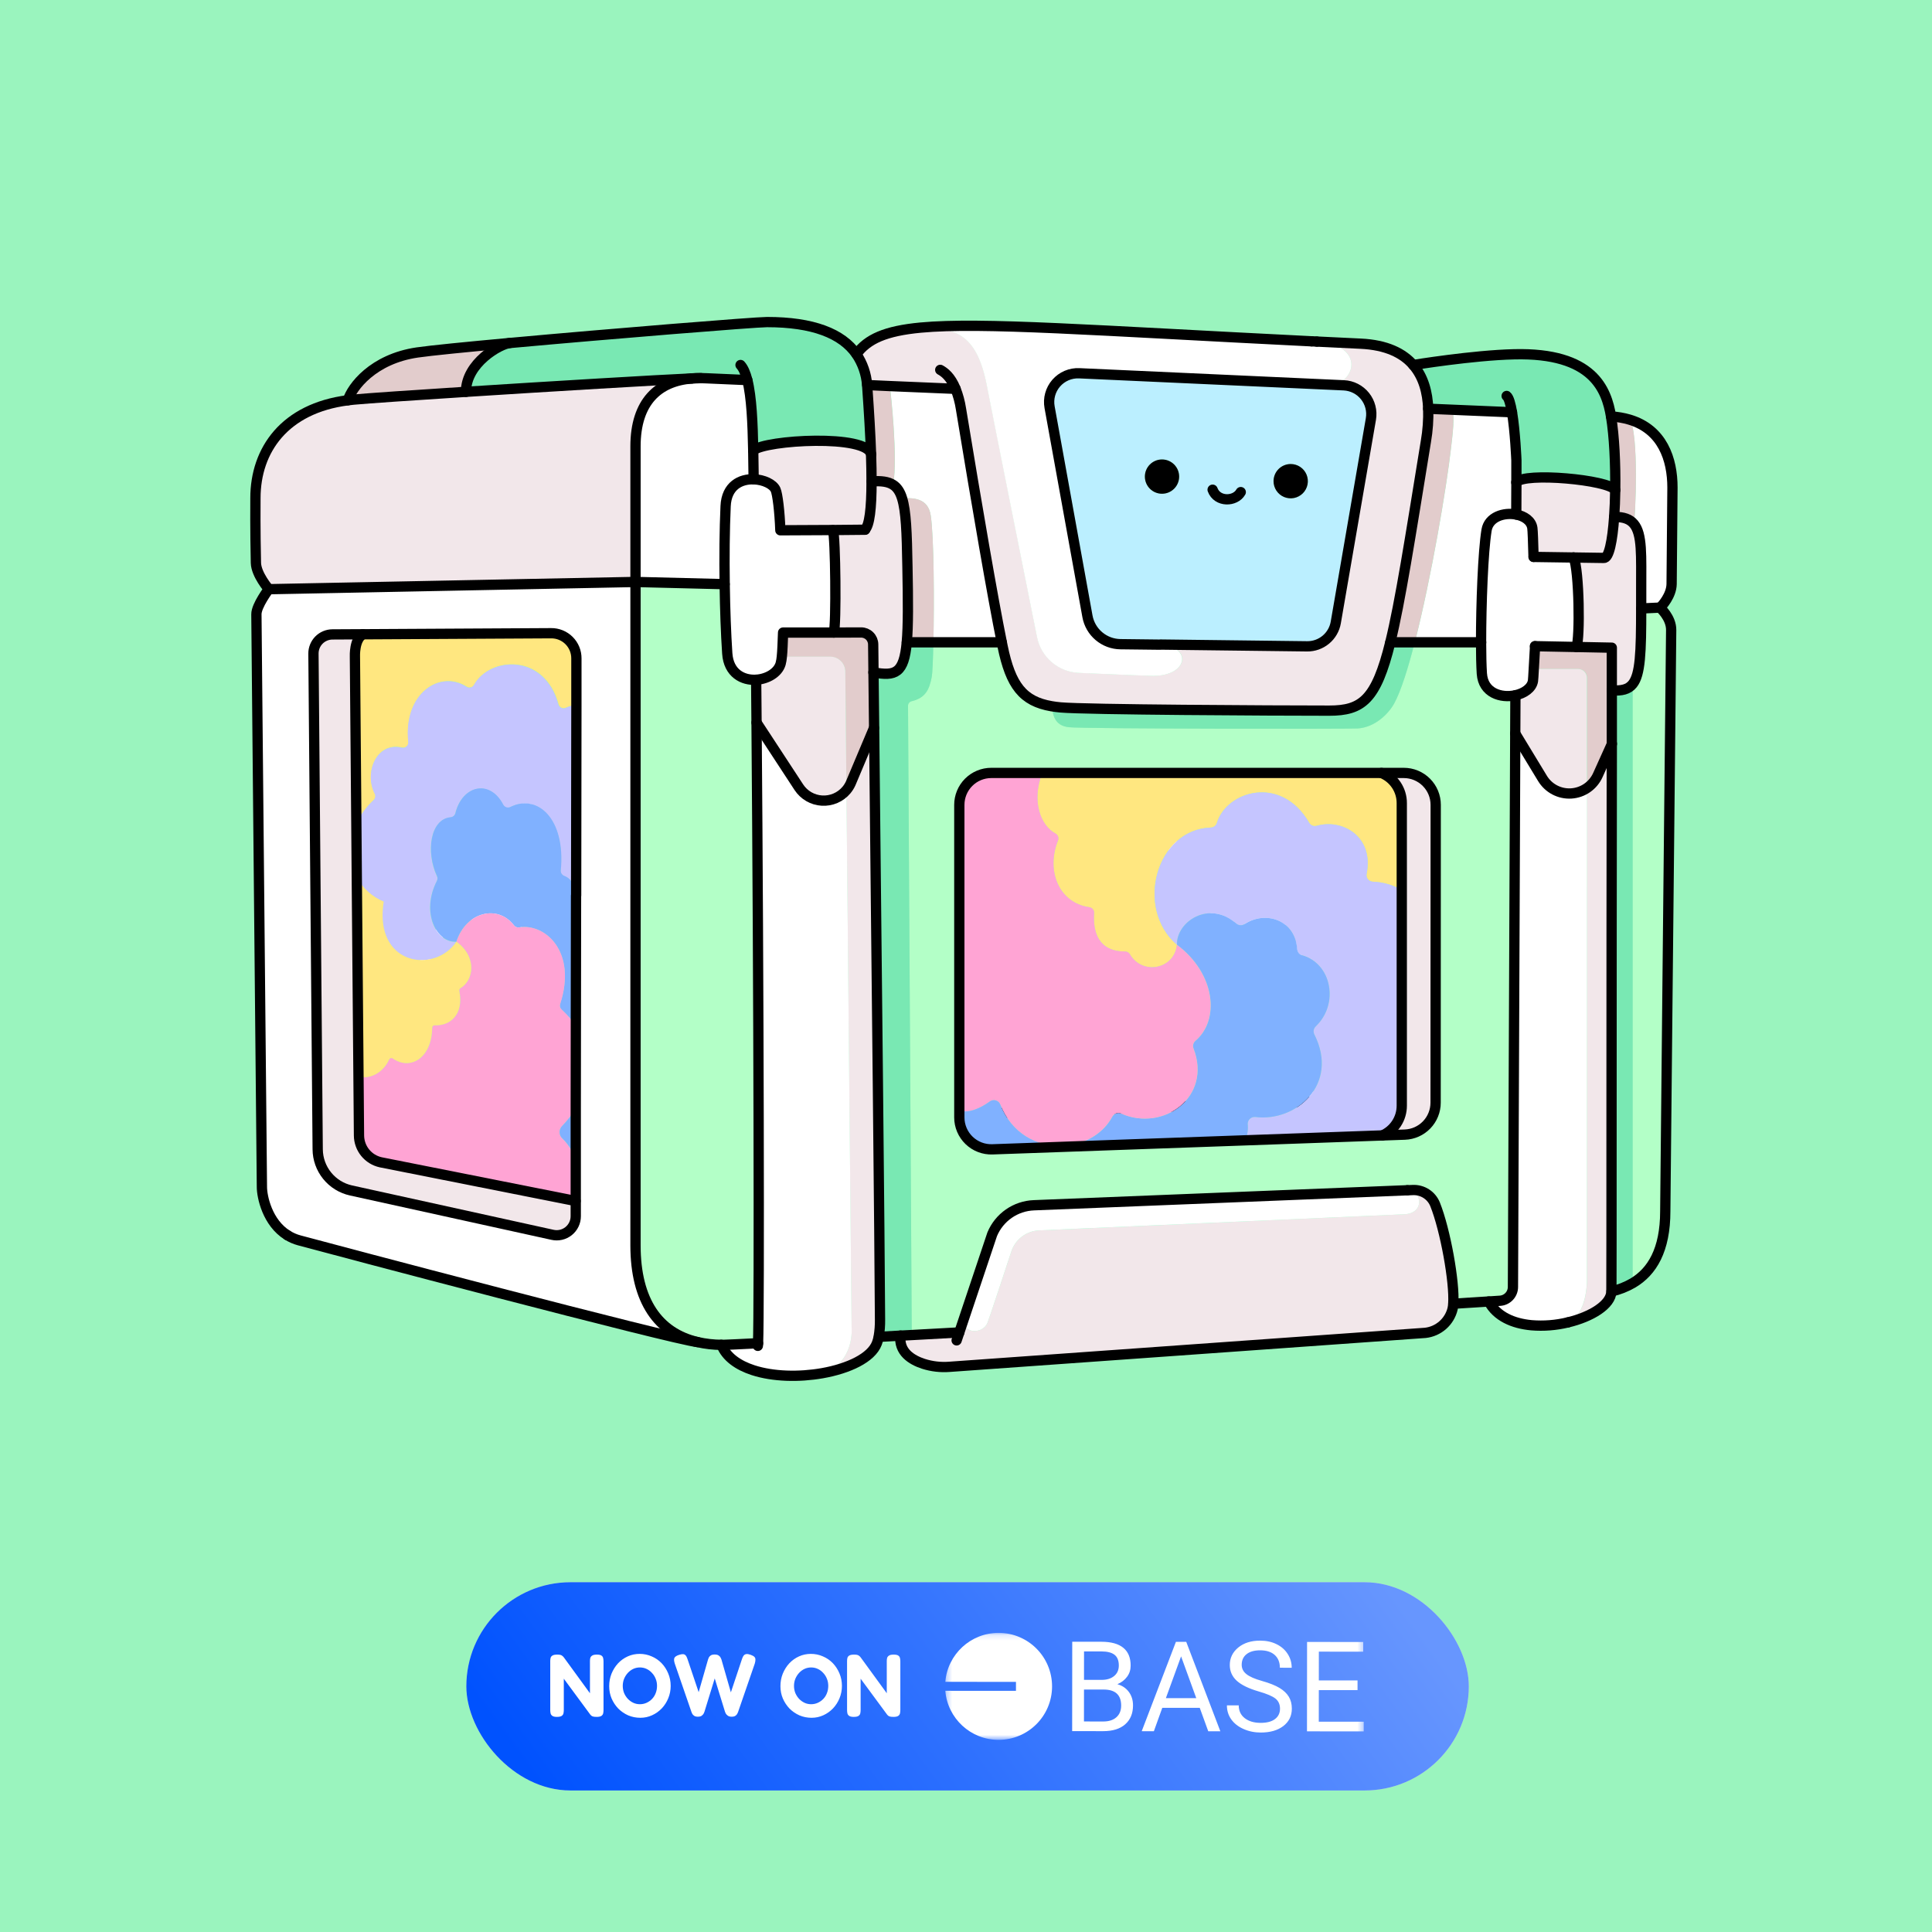 <svg width="348" height="348" viewBox="0 0 348 348" fill="none" xmlns="http://www.w3.org/2000/svg">
<rect width="348" height="348" fill="#FFCC99"/>
<rect width="348" height="348" fill="#9AF4BE"/>
<path d="M237.688 198.228C229.764 195.942 231.135 173.693 236.317 165.159C236.317 165.159 222.601 167.902 216.506 162.264C210.41 156.625 210.41 146.567 210.41 146.567" stroke="white" stroke-width="1.847" stroke-linecap="round" stroke-linejoin="round"/>
<path d="M102.808 135.138C90.922 143.672 91.074 162.721 91.074 162.721" stroke="white" stroke-width="1.847" stroke-linecap="round" stroke-linejoin="round"/>
<path d="M93.213 167.445C85.898 160.435 75.231 167.14 76.145 178.264" stroke="white" stroke-width="1.847" stroke-linecap="round" stroke-linejoin="round"/>
<path d="M60.648 72.653L93.565 70.011C93.565 70.011 88.079 72.856 87.266 78.139C86.453 83.422 78.935 83.625 78.529 78.748C78.123 73.872 74.124 75.174 73.653 76.513C72.433 79.968 72.23 84.23 72.23 89.111C72.23 95.613 63.087 97.848 63.493 87.079C63.9 76.31 64.306 72.653 60.648 72.653Z" fill="#83FFC1"/>
<path d="M225.652 221.599L188.875 223.834C188.875 223.834 188.875 220.177 191.72 218.145C194.564 216.113 197.815 219.77 200.863 219.161C203.911 218.551 200.009 212.848 198.628 209.814C196.596 205.344 203.505 202.093 206.349 206.969C209.462 212.308 211.835 218.551 215.493 217.738C219.15 216.926 219.76 215.097 223.011 216.316C226.262 217.535 225.652 221.599 225.652 221.599Z" fill="#83FFC1"/>
<path d="M187.779 213.319C189.646 213.319 191.159 211.806 191.159 209.939C191.159 208.072 189.646 206.558 187.779 206.558C185.912 206.558 184.398 208.072 184.398 209.939C184.398 211.806 185.912 213.319 187.779 213.319Z" fill="#83FFC1"/>
<path d="M207.254 92.768C207.984 92.768 208.575 92.086 208.575 91.245C208.575 90.403 207.984 89.721 207.254 89.721C206.525 89.721 205.934 90.403 205.934 91.245C205.934 92.086 206.525 92.768 207.254 92.768Z" fill="#FC7CC5"/>
<path d="M242.411 198.228L179.012 200.514" stroke="black" stroke-width="1.85" stroke-linecap="round" stroke-linejoin="round"/>
<path d="M301.239 87.834C301.239 89.138 301.181 95.693 301.088 105.22C301.049 107.297 299.352 109.126 299.047 109.438L295.631 109.596C295.631 108.495 295.631 107.314 295.631 106.054C295.631 100.139 295.862 96.221 294.298 94.367C294.568 93.636 295.263 77.817 293.531 75.592C299.436 77.357 301.239 82.692 301.239 87.834Z" fill="white"/>
<path d="M298.997 109.487C298.997 109.487 301.045 111.251 301.006 113.53C300.633 151.059 299.944 216.265 299.944 218.171C299.944 225.196 297.558 229.073 294.094 231.124V123.219C295.472 121.496 295.63 117.571 295.63 109.596L299.046 109.438L298.997 109.487Z" fill="#B3FFC7"/>
<path d="M295.622 106.061C295.622 107.325 295.622 108.505 295.622 109.602C295.622 117.577 295.464 121.515 294.086 123.225C293.301 124.21 292.116 124.474 290.335 124.365C290.335 121.744 290.335 119.174 290.335 116.669L283.938 116.544C284.582 114.995 284.446 102.786 283.426 100.413L288.857 100.49C289.788 100.577 290.419 97.422 290.722 93.127C292.431 93.091 293.545 93.507 294.263 94.367C295.854 96.215 295.609 100.133 295.622 106.061Z" fill="#F2E7EA"/>
<path d="M290.941 88.272C291.012 83.587 290.767 78.529 290.188 75.013C291.318 75.076 292.437 75.269 293.523 75.586C295.259 77.811 294.56 93.617 294.289 94.36C293.568 93.501 292.454 93.072 290.748 93.121C290.851 91.614 290.918 89.962 290.941 88.272Z" fill="#E2CCCC"/>
<path d="M290.325 134.072C290.325 130.781 290.325 127.539 290.325 124.374C292.105 124.484 293.29 124.22 294.075 123.234V231.146C292.878 231.839 291.583 232.348 290.234 232.656C290.292 231.442 290.26 178.314 290.325 134.072Z" fill="#79E8B3"/>
<path d="M272.341 74.259L261.394 73.796L257.241 73.622C257.119 70.676 256.381 67.875 254.543 65.746C254.543 65.746 265.268 63.985 272.741 63.815C286.965 63.467 289.377 70.193 290.172 75.026C290.752 78.541 290.996 83.6 290.926 88.284C289.799 86.427 274.486 85.023 273.101 86.9V82.927C273.101 82.927 272.921 77.727 272.341 74.259Z" fill="#79E8B3"/>
<path d="M290.941 88.272C290.918 89.968 290.85 91.614 290.744 93.12C290.442 97.415 289.81 100.571 288.88 100.484L283.448 100.407L276.239 100.304C276.169 97.602 276.095 95.616 276.027 95.126C275.847 93.803 274.581 92.956 273.094 92.673L273.116 86.877C274.501 85.01 289.814 86.42 290.941 88.272Z" fill="#F2E7EA"/>
<path d="M283.962 116.537L290.36 116.663C290.36 119.168 290.36 121.737 290.36 124.358C290.36 127.523 290.36 130.765 290.36 134.056L287.861 139.597C287.437 140.553 286.753 141.372 285.887 141.96V122.114C285.89 121.901 285.849 121.69 285.77 121.493C285.69 121.296 285.571 121.116 285.422 120.965C285.272 120.814 285.094 120.694 284.897 120.612C284.701 120.53 284.49 120.488 284.278 120.488H276.328C276.389 119.358 276.473 117.912 276.563 116.392L283.962 116.537Z" fill="#E2CCCC"/>
<path d="M287.825 139.597L290.324 134.056C290.26 178.314 290.292 231.442 290.25 232.64C290.166 235.01 286.65 237.193 282.391 238.2C285.884 236.874 285.852 230.75 285.852 230.75V141.96C286.717 141.372 287.401 140.553 287.825 139.597Z" fill="#F2E7EA"/>
<path d="M285.843 230.75C285.843 230.75 285.875 236.867 282.382 238.2C280.249 238.717 278.048 238.89 275.862 238.712C272.552 238.39 269.586 237.128 268.16 234.433L270.185 234.301C270.817 234.26 271.409 233.981 271.842 233.52C272.276 233.06 272.518 232.451 272.52 231.819L272.935 132.124L277.842 140.208C278.239 140.865 278.766 141.434 279.391 141.881C280.015 142.327 280.724 142.642 281.474 142.807C282.224 142.971 282.999 142.981 283.753 142.836C284.507 142.691 285.223 142.394 285.859 141.963L285.843 230.75Z" fill="white"/>
<path d="M285.842 122.114V141.96C285.206 142.391 284.49 142.688 283.736 142.833C282.982 142.978 282.207 142.968 281.457 142.804C280.707 142.64 279.998 142.325 279.374 141.878C278.749 141.431 278.222 140.862 277.825 140.206L272.918 132.121L272.947 125.237C274.557 124.883 275.932 123.949 276.128 122.636C276.157 122.452 276.205 121.641 276.27 120.488H284.232C284.445 120.488 284.655 120.53 284.852 120.612C285.048 120.694 285.226 120.814 285.376 120.965C285.526 121.116 285.644 121.296 285.724 121.493C285.804 121.69 285.844 121.901 285.842 122.114Z" fill="#F2E7EA"/>
<path d="M283.448 100.407C284.468 102.78 284.62 114.989 283.96 116.537L276.516 116.392C276.426 117.902 276.342 119.358 276.281 120.488C276.22 121.618 276.168 122.452 276.139 122.635C275.943 123.923 274.581 124.889 272.958 125.237C270.382 125.794 267.163 124.838 266.928 121.322C266.837 119.912 266.792 117.938 266.789 115.691C266.789 108.826 267.14 99.396 267.774 95.503C268.167 93.098 270.878 92.257 273.093 92.673C274.581 92.956 275.846 93.803 276.026 95.126C276.094 95.616 276.168 97.602 276.239 100.304L283.448 100.407Z" fill="white"/>
<path d="M273.132 82.914V86.887L273.11 92.683C270.895 92.267 268.184 93.108 267.791 95.513C267.147 99.405 266.793 108.836 266.806 115.7H254.848C257.816 104.109 260.582 87.753 261.377 80.641C261.59 78.732 262.198 74.466 261.426 73.805L272.373 74.269C272.92 77.727 273.132 82.914 273.132 82.914Z" fill="white"/>
<path d="M272.963 125.237L272.935 132.121L272.519 231.816C272.517 232.448 272.275 233.056 271.842 233.517C271.408 233.978 270.816 234.257 270.185 234.298L268.16 234.43C266.136 234.561 264.007 234.695 261.775 234.832C262.026 230.998 260.362 221.587 258.501 216.937C258.181 216.146 257.624 215.473 256.906 215.012C256.188 214.551 255.345 214.323 254.492 214.362L253.507 214.4L186.244 217.102C184.626 217.166 183.061 217.692 181.732 218.617C180.402 219.541 179.365 220.826 178.742 222.321L173.607 237.646L172.798 240L164.228 240.473V240.399L163.555 127.127C163.555 126.938 163.618 126.755 163.735 126.608C163.852 126.46 164.015 126.356 164.199 126.312C166.675 125.726 167.389 124.252 167.83 121.921C167.95 121.277 168.056 118.891 168.123 115.697H180.436C180.487 115.954 180.539 116.199 180.587 116.437C182.039 123.501 184.232 126.328 189.396 127.217C189.699 128.666 189.847 130.707 192.542 130.997C195.237 131.287 242.978 131.319 244.591 131.216C247.653 130.997 250.065 128.64 251.118 126.734C252.303 124.587 253.584 120.562 254.83 115.697H266.788C266.788 117.951 266.836 119.918 266.927 121.328C267.168 124.838 270.388 125.794 272.963 125.237ZM258.61 144.987C258.611 144.231 258.463 143.482 258.174 142.783C257.885 142.085 257.461 141.45 256.927 140.915C256.393 140.38 255.758 139.956 255.059 139.667C254.361 139.378 253.612 139.229 252.856 139.23H178.552C177.026 139.23 175.563 139.836 174.484 140.915C173.405 141.994 172.798 143.457 172.798 144.983V201.28C172.799 202.053 172.955 202.818 173.257 203.529C173.559 204.24 174.002 204.883 174.558 205.42C175.114 205.956 175.773 206.376 176.494 206.652C177.216 206.929 177.986 207.057 178.758 207.03L191.247 206.586L224.253 205.408L248.983 204.525L253.043 204.38C254.532 204.326 255.942 203.697 256.977 202.624C258.012 201.552 258.59 200.12 258.591 198.63L258.61 144.987Z" fill="#B3FFC7"/>
<path d="M172.795 240.001L173.584 237.647C173.371 240.4 177.126 240.31 177.889 238.233C178.407 236.829 180.722 229.817 182.168 225.415C182.518 224.35 183.184 223.417 184.078 222.74C184.972 222.063 186.051 221.674 187.171 221.626L252.898 218.728C256.688 218.602 256.189 214.433 253.5 214.397L254.485 214.359C255.338 214.321 256.181 214.548 256.899 215.009C257.617 215.471 258.174 216.143 258.494 216.935C260.355 221.584 262.036 230.995 261.768 234.83C261.753 235.137 261.713 235.443 261.649 235.744C261.375 236.885 260.755 237.914 259.875 238.691C258.994 239.468 257.896 239.954 256.73 240.084L171.024 246.202C169.441 246.326 167.849 246.142 166.336 245.661C164.195 244.962 161.864 243.523 162.196 240.577L164.224 240.467L172.795 240.001Z" fill="#F2E7EA"/>
<path d="M261.408 73.796C262.18 74.456 261.572 78.722 261.359 80.631C260.564 87.743 257.798 104.103 254.83 115.69H250.422C252.196 108.459 253.964 97.126 256.836 79.485C257.17 77.549 257.309 75.585 257.251 73.622L261.408 73.796Z" fill="#E2CCCC"/>
<path d="M252.854 139.224C253.61 139.223 254.359 139.372 255.057 139.661C255.756 139.95 256.39 140.374 256.925 140.909C257.459 141.444 257.883 142.079 258.172 142.777C258.46 143.476 258.609 144.225 258.608 144.981L258.592 198.624C258.591 200.114 258.013 201.546 256.978 202.618C255.943 203.691 254.533 204.32 253.044 204.374L248.984 204.519C250.031 204.064 250.921 203.312 251.544 202.357C252.168 201.401 252.498 200.284 252.494 199.142V160.326V144.668C252.5 143.499 252.154 142.354 251.502 141.383C250.85 140.412 249.921 139.66 248.836 139.224H252.854Z" fill="#F2E7EA"/>
<path d="M172.125 70.039L160.273 69.54L156.213 69.356C156.069 67.359 155.403 65.435 154.281 63.776C156.277 61.04 159.526 59.591 165.872 58.995C171.777 59.169 175.853 59.707 177.756 69.353C179.414 77.789 185.348 107.426 186.813 114.751C187.17 116.509 188.104 118.097 189.467 119.264C190.829 120.43 192.542 121.108 194.334 121.19C199.164 121.403 206.756 121.728 207.754 121.728C214.039 121.728 214.805 116.464 209.023 116.113L235.444 116.435C236.677 116.45 237.876 116.025 238.824 115.236C239.773 114.447 240.409 113.346 240.618 112.13L246.931 75.474C247.055 74.749 247.023 74.006 246.838 73.294C246.653 72.582 246.318 71.918 245.857 71.345C245.396 70.772 244.819 70.304 244.163 69.971C243.507 69.638 242.788 69.448 242.054 69.414L239.513 69.298C243.966 69.298 246.249 62.196 237.202 61.526L245.08 61.906C249.707 62.125 252.698 63.59 254.556 65.747C256.413 67.904 257.131 70.676 257.254 73.622C257.312 75.586 257.173 77.55 256.839 79.485C253.967 97.126 252.199 108.463 250.425 115.691C247.875 126.078 245.306 128.003 239.417 128.003C229.436 128.003 195.522 127.836 191.012 127.42C190.442 127.369 189.904 127.298 189.402 127.211C184.25 126.322 182.045 123.496 180.593 116.432C180.544 116.193 180.493 115.949 180.441 115.691C178.832 107.754 176.05 91.63 173.084 73.619C172.899 72.394 172.577 71.193 172.125 70.039Z" fill="#F2E7EA"/>
<path d="M250.424 115.69H254.829C253.583 120.555 252.301 124.58 251.116 126.728C250.067 128.624 247.652 130.99 244.59 131.209C242.98 131.325 195.238 131.283 192.54 130.99C189.842 130.697 189.697 128.659 189.395 127.211C189.903 127.297 190.441 127.368 191.004 127.42C195.512 127.835 229.441 128.003 239.409 128.003C245.308 128.003 247.877 126.077 250.424 115.69Z" fill="#79E8B3"/>
<path d="M253.502 214.394C256.19 214.43 256.689 218.599 252.9 218.725L187.173 221.622C186.052 221.67 184.973 222.058 184.078 222.734C183.184 223.411 182.517 224.344 182.166 225.409C180.72 229.81 178.405 236.823 177.887 238.226C177.124 240.303 173.379 240.393 173.582 237.64L178.718 222.315C179.341 220.82 180.378 219.535 181.707 218.611C183.036 217.686 184.602 217.16 186.219 217.096L253.482 214.394H253.502Z" fill="white"/>
<path d="M248.851 139.224C249.936 139.66 250.865 140.412 251.517 141.383C252.169 142.354 252.515 143.499 252.508 144.668V160.326C250.909 159.39 249.102 158.869 247.25 158.809C247.083 158.802 246.92 158.758 246.771 158.682C246.622 158.605 246.492 158.498 246.388 158.366C246.285 158.235 246.211 158.083 246.171 157.921C246.131 157.758 246.127 157.589 246.159 157.425C247.521 150.622 241.745 147.411 237.144 148.751C236.892 148.821 236.625 148.804 236.384 148.705C236.143 148.605 235.942 148.427 235.814 148.2C230.711 139.404 220.884 142.54 219.191 148.223C219.12 148.46 218.976 148.668 218.779 148.818C218.582 148.968 218.343 149.051 218.096 149.057C208.228 149.414 204.364 163.545 211.979 170.168C211.586 174.537 205.803 175.758 203.53 171.894C203.443 171.742 203.318 171.615 203.166 171.526C203.015 171.437 202.843 171.39 202.667 171.389C197.863 171.389 196.84 167.915 197.075 164.473C197.094 164.223 197.019 163.974 196.863 163.778C196.707 163.581 196.482 163.451 196.234 163.413C190.677 162.621 188.407 156.813 190.574 151.385C190.665 151.155 190.667 150.9 190.581 150.669C190.495 150.437 190.326 150.246 190.107 150.132C187.396 148.677 185.78 144.279 187.731 139.224H248.851Z" fill="#FFE780"/>
<path d="M252.505 160.332V199.149C252.509 200.29 252.179 201.408 251.556 202.363C250.932 203.319 250.042 204.071 248.995 204.526L224.265 205.408C224.68 204.512 224.848 203.522 224.751 202.539C224.734 202.355 224.758 202.17 224.822 201.997C224.886 201.823 224.988 201.667 225.12 201.538C225.253 201.41 225.412 201.312 225.588 201.254C225.763 201.195 225.949 201.177 226.132 201.2C233.483 202.117 241.284 195.285 236.757 186.347C236.633 186.11 236.589 185.84 236.631 185.576C236.674 185.312 236.8 185.069 236.992 184.882C241.255 180.826 239.867 173.552 234.532 172.065C234.29 171.995 234.074 171.853 233.915 171.657C233.755 171.462 233.66 171.222 233.64 170.97C233.241 165.583 227.845 164.006 224.178 166.443C223.95 166.597 223.677 166.672 223.403 166.655C223.128 166.639 222.866 166.533 222.658 166.353C217.809 162.045 211.85 166.031 211.982 170.175C204.367 163.558 208.231 149.421 218.099 149.063C218.346 149.058 218.585 148.974 218.782 148.824C218.979 148.675 219.123 148.466 219.194 148.229C220.887 142.546 230.714 139.411 235.817 148.207C235.945 148.434 236.146 148.611 236.387 148.711C236.628 148.811 236.895 148.827 237.147 148.757C241.741 147.418 247.517 150.628 246.162 157.431C246.13 157.595 246.134 157.765 246.174 157.927C246.214 158.09 246.288 158.242 246.391 158.373C246.495 158.504 246.625 158.612 246.774 158.688C246.923 158.765 247.086 158.808 247.253 158.816C249.103 158.876 250.908 159.398 252.505 160.332Z" fill="#C5C5FF"/>
<path d="M239.517 69.298L242.057 69.414C242.792 69.449 243.51 69.639 244.166 69.972C244.821 70.305 245.398 70.773 245.859 71.346C246.32 71.919 246.654 72.583 246.839 73.295C247.024 74.006 247.055 74.749 246.932 75.474L240.608 112.117C240.399 113.333 239.764 114.434 238.815 115.223C237.867 116.012 236.668 116.437 235.434 116.422L209.014 116.1L201.837 116.016C200.415 116 199.043 115.488 197.957 114.57C196.871 113.651 196.139 112.383 195.887 110.984L189.058 73.352C188.917 72.584 188.951 71.795 189.158 71.042C189.365 70.29 189.738 69.593 190.251 69.005C190.765 68.418 191.404 67.953 192.121 67.646C192.839 67.34 193.616 67.199 194.396 67.234L239.517 69.298ZM235.573 86.668C235.572 86.058 235.391 85.461 235.051 84.954C234.711 84.447 234.229 84.051 233.665 83.818C233.1 83.585 232.48 83.524 231.881 83.644C231.282 83.763 230.732 84.058 230.301 84.489C229.869 84.921 229.575 85.472 229.457 86.07C229.338 86.669 229.399 87.29 229.633 87.854C229.867 88.418 230.262 88.9 230.77 89.239C231.278 89.578 231.875 89.759 232.485 89.759C232.891 89.759 233.293 89.679 233.668 89.524C234.042 89.369 234.383 89.141 234.67 88.854C234.956 88.567 235.184 88.226 235.339 87.851C235.494 87.476 235.573 87.074 235.573 86.668ZM212.391 85.844C212.391 85.234 212.21 84.636 211.871 84.129C211.531 83.621 211.049 83.225 210.485 82.992C209.921 82.758 209.3 82.697 208.701 82.816C208.102 82.935 207.552 83.229 207.12 83.661C206.688 84.093 206.394 84.643 206.275 85.242C206.156 85.841 206.217 86.462 206.451 87.026C206.684 87.59 207.08 88.072 207.588 88.412C208.096 88.751 208.693 88.932 209.303 88.932C210.122 88.932 210.908 88.607 211.487 88.028C212.066 87.448 212.391 86.663 212.391 85.844Z" fill="#BBEFFF"/>
<path d="M237.203 61.526C246.25 62.195 243.964 69.298 239.515 69.298L194.4 67.244C193.62 67.208 192.843 67.349 192.125 67.656C191.408 67.962 190.768 68.427 190.255 69.015C189.742 69.603 189.368 70.299 189.162 71.052C188.955 71.804 188.921 72.594 189.062 73.361L195.878 111.013C196.13 112.411 196.862 113.677 197.946 114.595C199.031 115.512 200.401 116.024 201.821 116.042L208.998 116.125C214.794 116.476 214.014 121.744 207.73 121.741C206.731 121.741 199.127 121.419 194.31 121.203C192.517 121.124 190.802 120.448 189.439 119.28C188.075 118.113 187.142 116.523 186.789 114.764C185.324 107.452 179.383 77.814 177.732 69.366C175.835 59.707 171.753 59.182 165.848 59.008C176.837 57.984 197.108 59.533 236.214 61.477H236.256L237.164 61.523L237.203 61.526Z" fill="white"/>
<path d="M234.531 172.064C239.866 173.552 241.253 180.825 236.991 184.882C236.799 185.068 236.672 185.311 236.63 185.575C236.587 185.839 236.631 186.11 236.755 186.347C241.263 195.285 233.468 202.123 226.13 201.199C225.947 201.176 225.761 201.195 225.586 201.253C225.411 201.312 225.251 201.409 225.118 201.538C224.986 201.666 224.884 201.823 224.82 201.996C224.756 202.17 224.732 202.355 224.749 202.539C224.846 203.521 224.678 204.512 224.263 205.408L191.258 206.586V206.409C194.993 206.296 198.586 204.432 200.36 201.145C200.507 200.865 200.755 200.651 201.054 200.547C201.353 200.442 201.68 200.454 201.97 200.581C209.546 203.914 218.352 197.616 214.997 188.871C214.901 188.63 214.882 188.365 214.944 188.113C215.006 187.86 215.145 187.634 215.341 187.464C219.736 183.745 218.999 175.41 212.002 170.174C211.87 166.024 217.83 162.045 222.679 166.353C222.887 166.532 223.149 166.639 223.423 166.655C223.698 166.671 223.971 166.597 224.199 166.443C227.856 164.005 233.262 165.583 233.661 170.97C233.679 171.218 233.771 171.456 233.926 171.652C234.082 171.847 234.292 171.991 234.531 172.064Z" fill="#80B1FF"/>
<path d="M232.482 83.581C233.094 83.58 233.692 83.761 234.201 84.1C234.709 84.44 235.106 84.923 235.34 85.487C235.575 86.052 235.636 86.674 235.517 87.274C235.398 87.874 235.104 88.425 234.671 88.858C234.239 89.29 233.688 89.584 233.088 89.704C232.488 89.823 231.866 89.761 231.301 89.527C230.736 89.293 230.254 88.896 229.914 88.387C229.575 87.878 229.394 87.28 229.395 86.669C229.395 86.263 229.474 85.862 229.63 85.487C229.785 85.112 230.012 84.772 230.299 84.485C230.586 84.199 230.926 83.971 231.301 83.816C231.675 83.661 232.077 83.581 232.482 83.581Z" fill="black"/>
<path d="M211.98 170.175C218.976 175.41 219.707 183.746 215.319 187.465C215.122 187.634 214.984 187.861 214.922 188.113C214.86 188.365 214.878 188.63 214.974 188.872C218.329 197.616 209.523 203.914 201.947 200.582C201.657 200.455 201.33 200.442 201.032 200.547C200.733 200.652 200.485 200.865 200.338 201.145C198.563 204.432 194.97 206.297 191.235 206.409C186.828 206.545 182.22 204.236 180.173 198.94C180.103 198.764 179.995 198.607 179.856 198.479C179.716 198.352 179.549 198.258 179.368 198.206C179.187 198.153 178.996 198.142 178.81 198.174C178.624 198.207 178.448 198.281 178.295 198.392C176.528 199.68 174.432 200.578 172.793 200.028V144.971C172.795 143.446 173.402 141.983 174.482 140.906C175.561 139.828 177.024 139.223 178.55 139.224H187.732C185.781 144.279 187.41 148.677 190.109 150.132C190.327 150.246 190.496 150.437 190.583 150.669C190.669 150.9 190.666 151.155 190.575 151.385C188.409 156.813 190.678 162.621 196.236 163.413C196.484 163.451 196.708 163.581 196.864 163.778C197.02 163.974 197.096 164.223 197.076 164.473C196.841 167.915 197.865 171.395 202.669 171.389C202.844 171.39 203.016 171.437 203.168 171.526C203.319 171.615 203.445 171.742 203.531 171.894C205.805 175.764 211.587 174.544 211.98 170.175Z" fill="#FFA4D4"/>
<path d="M209.306 88.935C211.012 88.935 212.394 87.552 212.394 85.847C212.394 84.142 211.012 82.759 209.306 82.759C207.601 82.759 206.219 84.142 206.219 85.847C206.219 87.552 207.601 88.935 209.306 88.935Z" fill="black"/>
<path d="M191.238 206.409V206.586L178.749 207.03C177.976 207.057 177.206 206.929 176.485 206.652C175.763 206.375 175.105 205.956 174.549 205.42C173.992 204.883 173.55 204.24 173.248 203.529C172.945 202.817 172.789 202.053 172.789 201.28V200.027C174.399 200.578 176.524 199.68 178.292 198.392C178.444 198.281 178.62 198.206 178.806 198.174C178.992 198.142 179.183 198.152 179.364 198.205C179.546 198.258 179.712 198.352 179.852 198.479C179.991 198.606 180.099 198.763 180.169 198.939C182.226 204.235 186.83 206.544 191.238 206.409Z" fill="#80B1FF"/>
<path d="M180.44 115.69H168.128C168.286 108.349 168.237 96.8 167.651 92.866C167.181 89.682 164.48 89.646 162.5 89.759C162.136 88.587 161.621 87.827 160.89 87.331C161.769 82.296 160.42 70.557 160.301 69.539L172.149 70.038C172.604 71.192 172.928 72.393 173.115 73.618C176.052 91.63 178.84 107.754 180.44 115.69Z" fill="white"/>
<path d="M167.646 92.86C168.232 96.794 168.29 108.343 168.123 115.684H163.335C163.602 112.732 163.577 108.372 163.454 102.046C163.338 95.902 163.197 92.064 162.488 89.753C164.475 89.659 167.176 89.682 167.646 92.86Z" fill="#E2CCCC"/>
<path d="M163.34 115.69H168.128C168.06 118.884 167.954 121.283 167.835 121.914C167.394 124.245 166.679 125.72 164.203 126.306C164.02 126.349 163.856 126.453 163.739 126.601C163.622 126.749 163.559 126.932 163.559 127.12L164.232 240.393V240.467L162.203 240.576L158.317 240.789H158.269C158.444 239.765 158.524 238.727 158.507 237.688C158.449 224.735 157.905 173.471 157.445 131.145C157.406 127.739 157.367 124.384 157.332 121.122C161.276 121.837 162.851 121.312 163.34 115.69Z" fill="#79E8B3"/>
<path d="M155.826 95.403C156.631 94.66 157.004 91.646 157.011 86.71C158.721 86.597 159.96 86.742 160.875 87.335C161.612 87.814 162.127 88.59 162.484 89.762C163.202 92.071 163.344 95.912 163.45 102.055C163.573 108.382 163.598 112.741 163.331 115.694C162.826 121.315 161.267 121.834 157.32 121.116C157.301 119.413 157.285 117.729 157.265 116.074C157.259 115.501 157.027 114.954 156.619 114.552C156.212 114.149 155.662 113.925 155.089 113.926L150.169 113.942C150.658 112.732 150.491 96.514 150.027 95.506V95.461C152.365 95.436 154.557 95.436 155.826 95.403Z" fill="#F2E7EA"/>
<path d="M160.272 69.54C160.391 70.557 161.74 82.296 160.861 87.332C159.957 86.739 158.717 86.594 156.998 86.707C156.998 85.258 156.969 83.648 156.911 81.877C156.795 78.41 156.563 74.337 156.228 69.726L156.199 69.375L160.272 69.54Z" fill="#E2CCCC"/>
<path d="M158.5 237.679C158.517 238.718 158.437 239.756 158.262 240.78C158.19 241.177 158.082 241.567 157.94 241.945C156.942 244.579 152.856 246.511 148.078 247.351C154.041 245.516 153.384 239.102 153.384 239.102L152.45 142.318C152.768 141.94 153.03 141.52 153.23 141.069L157.415 131.136C157.898 173.462 158.442 224.726 158.5 237.679Z" fill="#F2E7EA"/>
<path d="M150.174 113.939L155.094 113.923C155.667 113.921 156.217 114.146 156.625 114.548C157.032 114.951 157.265 115.498 157.27 116.071C157.29 117.725 157.306 119.409 157.325 121.113C157.361 124.377 157.399 127.729 157.438 131.136L153.252 141.068C153.053 141.519 152.791 141.94 152.473 142.318L152.267 120.987C152.26 120.271 151.971 119.586 151.462 119.082C150.953 118.578 150.266 118.295 149.55 118.295H140.824C140.934 117.249 140.982 115.797 141.05 113.946C142.804 113.955 146.636 113.946 150.174 113.939Z" fill="#E2CCCC"/>
<path d="M156.925 81.871C156.983 83.644 157.012 85.254 157.012 86.7C157.012 91.639 156.632 94.653 155.827 95.394C154.559 95.416 152.366 95.432 150.032 95.448C145.618 95.474 140.695 95.49 140.546 95.493C140.418 92.058 140.038 88.977 139.69 88.191C139.236 87.174 137.546 86.369 135.749 86.311C135.723 84.624 135.704 82.869 135.672 81.124C137.839 79.215 156.278 78.149 156.922 81.861L156.925 81.871Z" fill="#F2E7EA"/>
<path d="M134.612 68.461L127.226 68.139C126.862 68.116 126.505 68.107 126.15 68.107C125.632 68.107 125.126 68.107 124.631 68.158H124.611C118.632 68.422 99.372 69.575 83.934 70.567C83.934 65.373 90.051 61.934 91.832 61.77C110.026 60.106 136.012 58.003 138.16 58C146.431 58 151.654 60.051 154.258 63.776C155.38 65.435 156.046 67.359 156.19 69.356L156.219 69.707C156.541 74.317 156.786 78.4 156.902 81.858C156.258 78.146 137.822 79.211 135.652 81.121C135.584 76.288 135.388 71.513 134.612 68.461Z" fill="#79E8B3"/>
<path d="M136.541 241.932C136.786 236.111 136.667 177.96 136.267 130.141L143.892 141.799C144.349 142.497 144.963 143.078 145.685 143.497C146.406 143.915 147.216 144.159 148.049 144.208C148.881 144.258 149.714 144.112 150.48 143.783C151.247 143.454 151.926 142.95 152.463 142.311L153.396 239.096C153.396 239.096 154.04 245.509 148.09 247.345C143.946 248.072 139.281 247.989 135.662 246.8C132.948 245.918 130.833 244.431 129.938 242.225H130.285C130.649 242.235 132.877 242.132 136.541 241.932Z" fill="white"/>
<path d="M152.26 120.987L152.466 142.317C151.929 142.956 151.25 143.46 150.484 143.789C149.717 144.118 148.885 144.264 148.052 144.214C147.219 144.165 146.41 143.921 145.688 143.503C144.966 143.084 144.352 142.503 143.895 141.805L136.271 130.153C136.247 127.545 136.225 124.97 136.203 122.426C138.206 122.307 140.128 121.196 140.604 119.528C140.711 119.118 140.782 118.699 140.817 118.276H149.542C150.262 118.276 150.952 118.561 151.462 119.07C151.971 119.578 152.258 120.267 152.26 120.987Z" fill="#F2E7EA"/>
<path d="M150.032 95.503C150.479 96.511 150.676 112.729 150.174 113.939C146.632 113.939 142.804 113.939 141.039 113.939C140.972 115.791 140.923 117.243 140.814 118.289C140.779 118.712 140.707 119.131 140.601 119.542C140.125 121.193 138.203 122.304 136.2 122.439C133.772 122.584 131.222 121.271 130.984 117.697C130.749 114.194 130.585 109.789 130.52 105.23C130.45 100.426 130.492 95.452 130.688 91.163C130.855 87.461 133.396 86.253 135.749 86.334C137.546 86.392 139.236 87.197 139.69 88.214C140.038 89 140.418 92.078 140.547 95.516C140.695 95.516 145.618 95.497 150.032 95.471V95.503Z" fill="white"/>
<path d="M136.269 130.154C136.669 177.973 136.788 236.124 136.543 241.945C132.879 242.132 130.657 242.235 130.287 242.235H129.939C128.503 242.224 127.072 242.06 125.67 241.746C118.567 240.101 114.469 234.34 114.469 224.305V104.821L130.522 105.221C130.587 109.78 130.751 114.184 130.986 117.687C131.224 121.261 133.774 122.575 136.202 122.43C136.223 124.967 136.246 127.542 136.269 130.154Z" fill="#B3FFC7"/>
<path d="M135.751 86.32C133.397 86.243 130.857 87.45 130.69 91.15C130.493 95.438 130.451 100.413 130.522 105.217L114.469 104.817V80.399C114.469 72.35 118.6 68.654 124.611 68.164H124.63C125.329 68.132 125.847 68.116 126.15 68.113C126.504 68.113 126.861 68.113 127.225 68.145L134.611 68.467C135.387 71.519 135.577 76.294 135.674 81.14C135.706 82.878 135.725 84.633 135.751 86.32Z" fill="white"/>
<path d="M103.693 209.004V199.638L103.712 184.799L103.744 161.317L103.789 126.995V118.601C103.792 118.005 103.676 117.413 103.448 116.862C103.22 116.31 102.885 115.809 102.462 115.388C102.039 114.967 101.537 114.634 100.984 114.408C100.432 114.183 99.84 114.069 99.243 114.075L65.349 114.261L59.84 114.29C59.389 114.293 58.942 114.384 58.526 114.56C58.11 114.735 57.733 114.991 57.416 115.313C57.099 115.634 56.848 116.015 56.679 116.434C56.509 116.852 56.424 117.3 56.428 117.751L57.191 207.04C57.205 208.772 57.806 210.447 58.896 211.792C59.987 213.138 61.501 214.073 63.192 214.446L99.488 222.437C99.99 222.55 100.511 222.549 101.013 222.433C101.514 222.317 101.983 222.09 102.385 221.769C102.787 221.447 103.112 221.039 103.335 220.575C103.558 220.111 103.673 219.603 103.673 219.088V216.336L103.693 209.004ZM114.469 224.301C114.469 234.324 118.568 240.097 125.671 241.742C121.05 241.246 59.287 224.887 53.89 223.416C53.148 223.214 52.439 222.906 51.785 222.501C48.146 220.248 47.187 215.547 47.187 213.808C47.187 212.263 46.517 145.773 46.195 110.658C46.195 109.097 48.427 106.128 48.427 106.128L114.472 104.824L114.469 224.301Z" fill="white"/>
<path d="M124.611 68.171C118.6 68.654 114.469 72.337 114.469 80.406V104.827L48.423 106.125C48.423 106.125 46.153 103.501 46.105 101.395C45.964 95.117 46.018 90.87 46.018 89.73C46.018 81.037 51.305 73.564 62.658 72.102C63.002 72.054 63.353 72.015 63.711 71.983C66.286 71.742 74.377 71.191 83.933 70.579C99.372 69.588 118.632 68.435 124.611 68.171Z" fill="#F2E7EA"/>
<path d="M99.263 114.061C99.86 114.056 100.452 114.17 101.005 114.395C101.557 114.621 102.06 114.954 102.483 115.375C102.906 115.796 103.241 116.297 103.468 116.848C103.696 117.4 103.812 117.991 103.81 118.588V126.982H103.691C103.093 127.046 102.511 127.209 101.968 127.465C101.842 127.527 101.704 127.561 101.564 127.564C101.423 127.567 101.284 127.54 101.155 127.484C101.026 127.428 100.912 127.344 100.818 127.239C100.725 127.134 100.656 127.01 100.616 126.876C98.04 117.477 88.136 118.327 85.39 123.363C85.326 123.474 85.241 123.571 85.139 123.647C85.037 123.724 84.92 123.779 84.796 123.809C84.672 123.839 84.543 123.844 84.417 123.823C84.291 123.801 84.171 123.754 84.063 123.685C79.279 120.584 72.649 124.867 73.567 133.611C73.585 133.763 73.566 133.916 73.511 134.058C73.457 134.2 73.369 134.327 73.256 134.428C73.142 134.529 73.005 134.602 72.858 134.639C72.71 134.676 72.556 134.677 72.408 134.642C67.82 133.582 65.566 139.149 67.514 142.926C67.612 143.109 67.648 143.319 67.617 143.524C67.587 143.729 67.49 143.919 67.343 144.066C66.046 145.281 64.979 146.721 64.194 148.316L63.937 118.218C63.937 118.218 63.795 115.13 65.379 114.232L99.263 114.061Z" fill="#FFE780"/>
<path d="M103.804 126.988L103.759 161.31C103.46 159.887 103.251 158.413 101.631 157.798C101.434 157.728 101.264 157.597 101.148 157.422C101.032 157.248 100.975 157.041 100.987 156.832C101.885 147.443 96.753 142.965 91.917 145.379C91.691 145.493 91.43 145.513 91.189 145.436C90.948 145.359 90.747 145.191 90.629 144.967C88.192 140.286 83.224 141.5 82.001 146.513C81.949 146.707 81.839 146.881 81.684 147.01C81.529 147.139 81.338 147.216 81.138 147.231C77.48 147.578 76.653 153.442 78.688 157.836C78.752 157.972 78.785 158.121 78.782 158.271C78.779 158.422 78.741 158.569 78.671 158.702C75.732 164.421 78.629 169.894 82.184 169.649C78.517 175.059 68.887 174.089 68.887 164.875C68.89 164.057 68.958 163.241 69.09 162.434C67.026 161.573 65.316 160.036 64.241 158.075L64.16 148.354C64.944 146.759 66.011 145.319 67.309 144.104C67.456 143.958 67.552 143.768 67.583 143.563C67.614 143.357 67.578 143.148 67.48 142.965C65.548 139.178 67.802 133.627 72.374 134.68C72.522 134.715 72.676 134.714 72.824 134.677C72.971 134.64 73.108 134.568 73.221 134.467C73.335 134.366 73.423 134.239 73.477 134.096C73.531 133.954 73.55 133.801 73.533 133.65C72.615 124.905 79.245 120.623 84.029 123.724C84.136 123.793 84.257 123.84 84.382 123.861C84.508 123.883 84.637 123.878 84.761 123.848C84.886 123.818 85.002 123.763 85.104 123.686C85.207 123.609 85.292 123.512 85.356 123.402C88.102 118.366 97.996 117.516 100.581 126.914C100.622 127.049 100.691 127.173 100.784 127.278C100.877 127.383 100.992 127.467 101.121 127.523C101.25 127.579 101.389 127.606 101.529 127.603C101.67 127.599 101.808 127.566 101.934 127.504C102.477 127.247 103.059 127.084 103.656 127.021L103.804 126.988Z" fill="#C5C5FF"/>
<path d="M103.757 161.304L103.725 184.786C102.984 183.706 102.12 182.716 101.15 181.836C101.016 181.719 100.92 181.565 100.872 181.393C100.824 181.222 100.826 181.04 100.879 180.87C103.98 171.366 98.152 166.276 93.506 167.048C93.333 167.079 93.154 167.061 92.99 166.997C92.827 166.934 92.683 166.827 92.576 166.688C89.678 162.869 83.943 164.225 82.208 169.618C78.666 169.866 75.769 164.392 78.695 158.671C78.765 158.537 78.803 158.39 78.806 158.239C78.809 158.089 78.776 157.94 78.711 157.805C76.677 153.41 77.504 147.547 81.162 147.199C81.362 147.184 81.553 147.107 81.708 146.978C81.863 146.849 81.973 146.675 82.025 146.481C83.251 141.468 88.216 140.254 90.653 144.935C90.771 145.159 90.972 145.327 91.213 145.404C91.454 145.481 91.715 145.461 91.941 145.347C96.771 142.933 101.922 147.411 101.011 156.8C100.999 157.009 101.056 157.216 101.172 157.39C101.288 157.565 101.458 157.696 101.655 157.766C103.249 158.4 103.458 159.881 103.757 161.304Z" fill="#80B1FF"/>
<path d="M103.726 184.798L103.707 199.638C103.006 200.806 102.17 201.887 101.215 202.858C101.073 203.004 100.962 203.177 100.888 203.367C100.814 203.557 100.778 203.76 100.783 203.963C100.788 204.167 100.833 204.368 100.916 204.554C100.999 204.74 101.118 204.907 101.266 205.047C102.402 206.139 103.238 207.505 103.694 209.014V216.329L68.599 209.361C67.496 209.119 66.507 208.509 65.796 207.632C65.085 206.755 64.693 205.661 64.684 204.532L64.594 193.907C66.442 194.419 68.937 193.395 70.096 190.835C70.124 190.775 70.165 190.721 70.215 190.678C70.266 190.635 70.326 190.603 70.39 190.586C70.454 190.568 70.521 190.565 70.587 190.577C70.652 190.588 70.715 190.614 70.769 190.652C73.918 192.851 77.804 190.594 77.853 185.091C77.854 185.032 77.867 184.973 77.891 184.919C77.916 184.865 77.951 184.816 77.995 184.776C78.039 184.736 78.091 184.705 78.147 184.686C78.204 184.667 78.263 184.659 78.323 184.663C80.93 184.814 83.619 182.876 82.73 178.465C82.71 178.375 82.719 178.281 82.755 178.196C82.792 178.111 82.854 178.04 82.933 177.992C85.316 176.636 86.011 172.37 82.222 169.621C83.957 164.228 89.678 162.859 92.589 166.691C92.697 166.83 92.84 166.937 93.004 167.001C93.168 167.064 93.346 167.082 93.52 167.051C98.166 166.279 103.993 171.369 100.893 180.874C100.84 181.044 100.837 181.225 100.885 181.396C100.933 181.568 101.03 181.722 101.163 181.839C102.13 182.723 102.99 183.716 103.726 184.798Z" fill="#FFA4D4"/>
<path d="M103.704 199.638V209.004C103.248 207.496 102.412 206.13 101.277 205.038C101.128 204.898 101.009 204.73 100.926 204.544C100.843 204.358 100.798 204.157 100.793 203.954C100.789 203.75 100.824 203.547 100.898 203.358C100.972 203.168 101.084 202.995 101.225 202.848C102.175 201.879 103.007 200.802 103.704 199.638Z" fill="#80B1FF"/>
<path d="M103.684 216.32V219.072C103.684 219.587 103.568 220.095 103.345 220.559C103.122 221.023 102.797 221.431 102.395 221.753C101.994 222.074 101.524 222.301 101.023 222.417C100.521 222.532 100 222.534 99.498 222.421L63.202 214.43C61.511 214.057 59.997 213.122 58.906 211.776C57.816 210.431 57.215 208.756 57.201 207.024L56.438 117.735C56.434 117.284 56.519 116.836 56.689 116.418C56.858 115.999 57.109 115.618 57.426 115.297C57.743 114.975 58.12 114.719 58.536 114.544C58.952 114.368 59.399 114.277 59.85 114.274L65.359 114.245C63.775 115.144 63.917 118.231 63.917 118.231L64.175 148.329L64.255 158.049L64.561 193.901L64.651 204.526C64.66 205.655 65.052 206.748 65.763 207.626C66.475 208.503 67.463 209.113 68.566 209.355L103.684 216.32Z" fill="#F2E7EA"/>
<path d="M91.83 61.783C90.046 61.947 83.932 65.386 83.932 70.579C74.376 71.191 66.285 71.742 63.709 71.983C63.352 72.015 63.001 72.054 62.656 72.102C63.368 69.755 67.164 64.652 75.174 63.486C77.593 63.136 83.987 62.498 91.83 61.783Z" fill="#E2CCCC"/>
<path d="M82.211 169.627C86.001 172.367 85.305 176.633 82.923 177.998C82.844 178.046 82.781 178.117 82.745 178.202C82.709 178.287 82.7 178.381 82.72 178.471C83.609 182.882 80.92 184.821 78.312 184.669C78.253 184.665 78.193 184.673 78.137 184.692C78.081 184.712 78.029 184.742 77.985 184.782C77.941 184.822 77.906 184.871 77.881 184.925C77.856 184.979 77.843 185.038 77.842 185.098C77.784 190.6 73.898 192.857 70.759 190.658C70.704 190.62 70.642 190.594 70.576 190.583C70.511 190.572 70.443 190.575 70.379 190.592C70.315 190.61 70.255 190.641 70.205 190.684C70.154 190.727 70.113 190.781 70.086 190.842C68.927 193.417 66.431 194.425 64.583 193.913L64.277 158.062C65.353 160.015 67.059 161.546 69.117 162.405C68.985 163.212 68.917 164.028 68.914 164.846C68.914 174.067 78.544 175.036 82.211 169.627Z" fill="#FFE780"/>
<path d="M172.798 240L164.227 240.474L162.199 240.583L158.312 240.796" stroke="black" stroke-width="1.85" stroke-linecap="round" stroke-linejoin="round"/>
<path d="M124.611 68.171C118.6 68.654 114.469 72.337 114.469 80.406V224.307C114.469 234.33 118.567 240.103 125.67 241.749C127.072 242.063 128.503 242.227 129.939 242.238H130.287C130.657 242.238 132.863 242.135 136.543 241.948" stroke="black" stroke-width="1.85" stroke-linecap="round" stroke-linejoin="round"/>
<path d="M134.61 68.461L127.224 68.139C126.86 68.116 126.503 68.107 126.149 68.107C125.63 68.107 125.125 68.107 124.629 68.158" stroke="black" stroke-width="1.85" stroke-linecap="round" stroke-linejoin="round"/>
<path d="M290.188 75.013C291.318 75.076 292.437 75.269 293.523 75.586C299.434 77.357 301.25 82.692 301.25 87.821C301.25 89.125 301.192 95.68 301.099 105.207C301.06 107.284 299.364 109.113 299.058 109.425L299.009 109.474C299.009 109.474 301.057 111.238 301.019 113.518C300.645 151.046 299.956 216.252 299.956 218.158C299.956 225.183 297.57 229.06 294.106 231.111C292.909 231.804 291.614 232.313 290.265 232.621" stroke="black" stroke-width="1.85" stroke-linecap="round" stroke-linejoin="round"/>
<path d="M272.343 74.259L261.396 73.796L257.242 73.622" stroke="black" stroke-width="1.85" stroke-linecap="round" stroke-linejoin="round"/>
<path d="M172.123 70.039L160.271 69.54L156.211 69.356" stroke="black" stroke-width="1.85" stroke-linecap="round" stroke-linejoin="round"/>
<path d="M51.785 222.502C52.439 222.907 53.148 223.215 53.891 223.416C59.287 224.887 121.051 241.247 125.671 241.743" stroke="black" stroke-width="1.85" stroke-linecap="round" stroke-linejoin="round"/>
<path d="M126.278 68.117H126.142C125.84 68.117 125.321 68.136 124.623 68.168H124.603C118.624 68.432 99.364 69.585 83.926 70.576C74.37 71.188 66.278 71.739 63.703 71.98C63.345 72.012 62.994 72.051 62.65 72.099C51.297 73.561 46.01 81.024 46.01 89.727C46.01 90.867 45.956 95.114 46.097 101.392C46.146 103.498 48.416 106.122 48.416 106.122C48.416 106.122 46.162 109.09 46.184 110.652C46.506 145.766 47.176 212.256 47.176 213.802C47.176 215.544 48.142 220.241 51.774 222.495" stroke="black" stroke-width="1.85" stroke-linecap="round" stroke-linejoin="round"/>
<path d="M299.049 109.441L295.633 109.599" stroke="black" stroke-width="1.85" stroke-linecap="round" stroke-linejoin="round"/>
<path d="M48.426 106.128L114.472 104.824L130.525 105.224" stroke="black" stroke-width="1.85" stroke-linecap="round" stroke-linejoin="round"/>
<path d="M129.938 242.232C130.82 244.437 132.948 245.925 135.662 246.807C139.281 247.982 143.946 248.079 148.09 247.351C152.868 246.511 156.954 244.579 157.952 241.945C158.094 241.567 158.202 241.177 158.274 240.78C158.449 239.756 158.529 238.718 158.512 237.679C158.454 224.726 157.91 173.462 157.45 131.136C157.411 127.729 157.373 124.375 157.337 121.113C157.318 119.41 157.302 117.726 157.282 116.071C157.277 115.498 157.044 114.951 156.637 114.549C156.229 114.146 155.679 113.922 155.106 113.923L150.186 113.939C146.645 113.939 142.816 113.939 141.052 113.939C140.984 115.791 140.936 117.243 140.827 118.289C140.791 118.712 140.72 119.131 140.614 119.542C140.138 121.193 138.215 122.304 136.213 122.439C133.785 122.584 131.235 121.271 130.997 117.697C130.762 114.194 130.598 109.789 130.533 105.23C130.462 100.426 130.504 95.452 130.701 91.163C130.868 87.461 133.408 86.253 135.762 86.334C137.559 86.392 139.249 87.197 139.703 88.214C140.051 89 140.431 92.078 140.559 95.516C140.707 95.516 145.63 95.497 150.045 95.471C152.376 95.455 154.552 95.439 155.84 95.416" stroke="black" stroke-width="1.85" stroke-linecap="round" stroke-linejoin="round"/>
<path d="M62.656 72.103C63.368 69.755 67.164 64.652 75.174 63.487C77.593 63.136 83.987 62.498 91.83 61.783C110.025 60.119 136.011 58.016 138.158 58.013C146.43 58.013 151.652 60.064 154.257 63.789C155.378 65.448 156.044 67.372 156.189 69.369L156.218 69.72C156.54 74.331 156.784 78.413 156.9 81.871C156.958 83.644 156.987 85.254 156.987 86.701C156.987 91.64 156.607 94.653 155.802 95.394" stroke="black" stroke-width="1.85" stroke-linecap="round" stroke-linejoin="round"/>
<path d="M136.203 122.43C136.225 124.967 136.247 127.543 136.271 130.157C136.67 177.976 136.789 236.127 136.544 241.948C136.548 242.107 136.535 242.266 136.506 242.422" stroke="black" stroke-width="1.85" stroke-linecap="round" stroke-linejoin="round"/>
<path d="M133.387 65.747C133.905 66.31 134.301 67.25 134.61 68.461C135.386 71.513 135.576 76.288 135.673 81.134C135.705 82.879 135.724 84.633 135.75 86.32" stroke="black" stroke-width="1.85" stroke-linecap="round" stroke-linejoin="round"/>
<path d="M157.012 86.707C158.721 86.594 159.961 86.739 160.875 87.332C161.613 87.812 162.128 88.588 162.485 89.76C163.203 92.068 163.345 95.909 163.451 102.052C163.573 108.379 163.599 112.738 163.332 115.691C162.827 121.313 161.268 121.831 157.321 121.113" stroke="black" stroke-width="1.85" stroke-linecap="round" stroke-linejoin="round"/>
<path d="M150.035 95.503C150.483 96.511 150.679 112.728 150.177 113.939" stroke="black" stroke-width="1.85" stroke-linecap="round" stroke-linejoin="round"/>
<path d="M135.672 81.134C137.839 79.225 156.278 78.159 156.922 81.871" stroke="black" stroke-width="1.85" stroke-linecap="round" stroke-linejoin="round"/>
<path d="M237.205 61.525L245.084 61.905C249.71 62.124 252.701 63.589 254.559 65.746C256.417 67.903 257.135 70.676 257.257 73.622C257.316 75.585 257.176 77.549 256.842 79.485C253.97 97.126 252.202 108.462 250.428 115.69C247.878 126.077 245.309 128.003 239.42 128.003C229.439 128.003 195.526 127.835 191.015 127.42C190.445 127.368 189.908 127.297 189.405 127.21C184.254 126.322 182.048 123.495 180.596 116.431C180.548 116.193 180.496 115.948 180.445 115.69C178.835 107.754 176.053 91.629 173.088 73.618C172.9 72.393 172.576 71.192 172.122 70.038C171.217 67.813 170.074 67.012 169.359 66.622" stroke="black" stroke-width="1.85" stroke-linecap="round" stroke-linejoin="round"/>
<path d="M236.258 61.477L237.166 61.522" stroke="black" stroke-width="1.85" stroke-linecap="round" stroke-linejoin="round"/>
<path d="M154.266 63.789C156.262 61.052 159.511 59.603 165.857 59.008C176.845 57.984 197.117 59.533 236.223 61.477" stroke="black" stroke-width="1.85" stroke-linecap="round" stroke-linejoin="round"/>
<path d="M103.759 161.317L103.726 184.799L103.707 199.638V209.004V216.32V219.072C103.707 219.587 103.591 220.095 103.368 220.559C103.145 221.023 102.821 221.431 102.419 221.753C102.017 222.074 101.548 222.301 101.046 222.417C100.545 222.532 100.024 222.534 99.521 222.421L63.226 214.43C61.535 214.057 60.02 213.122 58.93 211.776C57.84 210.431 57.238 208.756 57.224 207.024L56.461 117.735C56.457 117.284 56.543 116.836 56.712 116.418C56.882 115.999 57.132 115.618 57.449 115.297C57.766 114.975 58.144 114.719 58.56 114.544C58.976 114.368 59.422 114.277 59.874 114.274L65.383 114.245L99.277 114.059C99.874 114.053 100.465 114.167 101.018 114.392C101.571 114.618 102.073 114.951 102.496 115.372C102.919 115.793 103.254 116.294 103.482 116.846C103.71 117.397 103.825 117.989 103.823 118.585V126.979L103.778 161.301" stroke="black" stroke-width="1.85" stroke-linecap="round" stroke-linejoin="round"/>
<path d="M65.371 114.248C63.787 115.146 63.929 118.234 63.929 118.234L64.187 148.332L64.267 158.052L64.573 193.904L64.663 204.529C64.672 205.658 65.064 206.751 65.775 207.629C66.487 208.506 67.475 209.116 68.578 209.358L103.673 216.326" stroke="black" stroke-width="1.85" stroke-linecap="round" stroke-linejoin="round"/>
<path d="M209.001 116.119L201.824 116.035C200.402 116.019 199.03 115.508 197.944 114.589C196.858 113.671 196.126 112.403 195.874 111.003L189.058 73.352C188.917 72.584 188.951 71.795 189.158 71.042C189.365 70.29 189.738 69.593 190.251 69.005C190.765 68.418 191.404 67.953 192.121 67.646C192.839 67.34 193.616 67.199 194.396 67.234L239.517 69.288L242.057 69.404C242.793 69.439 243.512 69.629 244.168 69.963C244.824 70.297 245.402 70.766 245.863 71.34C246.324 71.914 246.658 72.579 246.842 73.292C247.026 74.004 247.057 74.748 246.932 75.474L240.608 112.117C240.399 113.333 239.764 114.434 238.815 115.223C237.867 116.012 236.668 116.437 235.434 116.422L209.014 116.1" stroke="black" stroke-width="1.85" stroke-linecap="round" stroke-linejoin="round"/>
<path d="M282.393 238.2C286.652 237.192 290.168 235.009 290.252 232.64C290.294 231.442 290.252 178.314 290.326 134.056C290.326 130.765 290.326 127.523 290.326 124.358C290.326 121.737 290.326 119.168 290.326 116.663L283.928 116.537L276.484 116.392" stroke="black" stroke-width="1.85" stroke-linecap="round" stroke-linejoin="round"/>
<path d="M268.156 234.43C269.583 237.125 272.548 238.403 275.858 238.709C278.049 238.889 280.254 238.718 282.391 238.201" stroke="black" stroke-width="1.85" stroke-linecap="round" stroke-linejoin="round"/>
<path d="M254.559 65.746C254.559 65.746 265.283 63.985 272.756 63.815C286.981 63.467 289.393 70.193 290.188 75.026C290.767 78.541 291.012 83.6 290.941 88.284C290.919 89.981 290.851 91.626 290.745 93.133C290.442 97.428 289.811 100.584 288.881 100.497L283.449 100.419L276.24 100.316" stroke="black" stroke-width="1.85" stroke-linecap="round" stroke-linejoin="round"/>
<path d="M136.27 130.154L143.894 141.8C144.351 142.497 144.965 143.079 145.687 143.497C146.408 143.915 147.218 144.159 148.051 144.208C148.883 144.258 149.716 144.113 150.482 143.783C151.249 143.454 151.928 142.95 152.465 142.312C152.782 141.934 153.044 141.513 153.244 141.062L157.429 131.129" stroke="black" stroke-width="1.85" stroke-linecap="round" stroke-linejoin="round"/>
<path d="M272.962 125.237L272.933 132.121L272.518 231.816C272.516 232.448 272.274 233.057 271.84 233.518C271.407 233.978 270.815 234.257 270.183 234.298L268.158 234.43C266.134 234.561 264.006 234.695 261.773 234.833" stroke="black" stroke-width="1.85" stroke-linecap="round" stroke-linejoin="round"/>
<path d="M271.383 71.323C271.776 71.62 272.091 72.778 272.349 74.26C272.928 77.714 273.141 82.914 273.141 82.914V86.887L273.118 92.683" stroke="black" stroke-width="1.85" stroke-linecap="round" stroke-linejoin="round"/>
<path d="M276.504 116.392C276.414 117.902 276.33 119.358 276.269 120.488C276.208 121.618 276.156 122.452 276.127 122.635C275.931 123.923 274.569 124.889 272.946 125.237C270.371 125.794 267.151 124.838 266.916 121.322C266.826 119.912 266.781 117.938 266.777 115.691C266.777 108.826 267.128 99.396 267.763 95.503C268.155 93.098 270.866 92.257 273.082 92.673C274.569 92.956 275.834 93.803 276.015 95.126C276.082 95.616 276.156 97.602 276.227 100.304" stroke="black" stroke-width="1.85" stroke-linecap="round" stroke-linejoin="round"/>
<path d="M290.744 93.121C292.454 93.085 293.568 93.5 294.286 94.36C295.851 96.215 295.606 100.133 295.619 106.048C295.619 107.312 295.619 108.492 295.619 109.589C295.619 117.565 295.461 121.502 294.083 123.212C293.297 124.197 292.113 124.461 290.332 124.352" stroke="black" stroke-width="1.85" stroke-linecap="round" stroke-linejoin="round"/>
<path d="M272.93 132.121L277.837 140.206C278.369 141.087 279.133 141.807 280.045 142.285C280.957 142.764 281.983 142.984 283.011 142.921C284.039 142.858 285.031 142.516 285.878 141.93C286.725 141.344 287.396 140.537 287.818 139.597L290.316 134.056L290.348 133.982" stroke="black" stroke-width="1.85" stroke-linecap="round" stroke-linejoin="round"/>
<path d="M273.117 86.887C274.502 85.01 289.815 86.414 290.941 88.272" stroke="black" stroke-width="1.85" stroke-linecap="round" stroke-linejoin="round"/>
<path d="M253.5 214.394L254.485 214.355C255.338 214.317 256.181 214.544 256.899 215.006C257.617 215.467 258.174 216.14 258.494 216.931C260.355 221.58 262.036 230.992 261.768 234.826C261.753 235.134 261.713 235.439 261.649 235.741C261.375 236.882 260.755 237.911 259.875 238.687C258.994 239.464 257.896 239.951 256.73 240.081L171.024 246.198C169.441 246.323 167.849 246.139 166.336 245.657C164.195 244.959 161.864 243.519 162.196 240.573" stroke="black" stroke-width="1.85" stroke-linecap="round" stroke-linejoin="round"/>
<path d="M172.312 241.433L172.795 239.994L173.584 237.64L178.72 222.315C179.343 220.82 180.38 219.535 181.709 218.611C183.038 217.686 184.604 217.16 186.222 217.096L253.484 214.394" stroke="black" stroke-width="1.85" stroke-linecap="round" stroke-linejoin="round"/>
<path d="M266.792 115.694H254.834H250.43" stroke="black" stroke-width="1.85" stroke-linecap="round" stroke-linejoin="round"/>
<path d="M180.44 115.694H168.128H163.34" stroke="black" stroke-width="1.85" stroke-linecap="round" stroke-linejoin="round"/>
<path d="M248.85 139.224H252.852C253.608 139.223 254.356 139.372 255.055 139.661C255.753 139.95 256.388 140.374 256.922 140.909C257.457 141.444 257.88 142.079 258.169 142.777C258.458 143.476 258.606 144.225 258.605 144.981L258.589 198.624C258.588 200.114 258.01 201.546 256.975 202.618C255.941 203.691 254.531 204.32 253.042 204.374L248.982 204.519L224.251 205.402L191.246 206.58L178.757 207.024C177.984 207.052 177.214 206.923 176.493 206.646C175.771 206.37 175.113 205.95 174.556 205.414C174 204.877 173.558 204.234 173.256 203.523C172.953 202.812 172.797 202.047 172.797 201.274V144.984C172.796 144.228 172.944 143.479 173.233 142.78C173.522 142.081 173.945 141.446 174.48 140.911C175.014 140.376 175.649 139.952 176.347 139.662C177.046 139.373 177.794 139.224 178.55 139.224H248.85Z" stroke="black" stroke-width="1.85" stroke-linecap="round" stroke-linejoin="round"/>
<path d="M248.984 204.526C250.031 204.071 250.921 203.319 251.544 202.363C252.168 201.408 252.498 200.29 252.494 199.149V160.332V144.675C252.5 143.505 252.154 142.361 251.502 141.39C250.85 140.419 249.921 139.667 248.836 139.23" stroke="black" stroke-width="1.85" stroke-linecap="round" stroke-linejoin="round"/>
<path d="M283.449 100.407C284.47 102.78 284.621 114.989 283.961 116.537" stroke="black" stroke-width="1.85" stroke-linecap="round" stroke-linejoin="round"/>
<path d="M218.422 88.207C219.259 90.5 222.504 90.39 223.49 88.639" stroke="black" stroke-width="1.85" stroke-linecap="round" stroke-linejoin="round"/>
<path d="M91.832 61.783C90.048 61.947 83.934 65.386 83.934 70.579" stroke="black" stroke-width="1.85" stroke-linecap="round" stroke-linejoin="round"/>
<rect x="84" y="285" width="180.565" height="37.506" rx="18.753" fill="#D9D9D9"/>
<rect x="84" y="285" width="180.565" height="37.506" rx="18.753" fill="url(#paint0_linear_1003_4459)"/>
<mask id="mask0_1003_4459" style="mask-type:luminance" maskUnits="userSpaceOnUse" x="170" y="294" width="76" height="20">
<path d="M245.661 294.177L170.277 294.108L170.26 313.382L245.643 313.451L245.661 294.177Z" fill="white"/>
</mask>
<g mask="url(#mask0_1003_4459)">
<path d="M193.121 311.818L193.136 295.715L198.4 295.72C200.146 295.724 201.461 296.087 202.34 296.812C203.22 297.532 203.66 298.602 203.658 300.026C203.658 300.777 203.446 301.445 203.014 302.022C202.588 302.603 202.006 303.053 201.267 303.367C202.138 303.607 202.825 304.075 203.331 304.752C203.837 305.437 204.084 306.25 204.083 307.189C204.082 308.634 203.613 309.765 202.675 310.591C201.739 311.416 200.418 311.823 198.708 311.823L193.121 311.818ZM195.254 304.324L195.248 310.076L198.749 310.08C199.738 310.08 200.52 309.827 201.09 309.32C201.66 308.809 201.947 308.106 201.948 307.215C201.95 305.293 200.898 304.328 198.787 304.328L195.254 304.324ZM195.255 302.581L198.458 302.585C199.386 302.585 200.128 302.35 200.689 301.887C201.245 301.424 201.526 300.795 201.526 300C201.527 299.113 201.269 298.467 200.753 298.065C200.238 297.663 199.451 297.462 198.399 297.462L195.26 297.458L195.255 302.581ZM216.105 307.625L209.356 307.621L207.839 311.836L205.65 311.831L211.812 295.733H213.67L219.813 311.844H217.636L216.105 307.625ZM210.003 305.878L215.479 305.883L212.742 298.353L210.003 305.878ZM226.73 304.673C224.913 304.145 223.59 303.498 222.758 302.734C221.93 301.97 221.514 301.026 221.515 299.908C221.516 298.642 222.027 297.593 223.038 296.759C224.055 295.929 225.37 295.514 226.989 295.519C228.096 295.519 229.084 295.733 229.946 296.161C230.814 296.589 231.48 297.183 231.956 297.934C232.432 298.685 232.669 299.511 232.668 300.402L230.536 300.397C230.537 299.423 230.228 298.659 229.61 298.1C228.992 297.545 228.115 297.261 226.988 297.261C225.941 297.261 225.127 297.489 224.541 297.952C223.953 298.414 223.66 299.052 223.659 299.869C223.659 300.528 223.932 301.087 224.493 301.537C225.047 301.991 225.993 302.411 227.332 302.786C228.668 303.166 229.717 303.581 230.47 304.035C231.224 304.49 231.784 305.018 232.148 305.625C232.512 306.232 232.693 306.944 232.692 307.765C232.691 309.071 232.18 310.115 231.163 310.897C230.143 311.683 228.786 312.071 227.082 312.071C225.976 312.071 224.942 311.857 223.986 311.434C223.031 311.01 222.293 310.425 221.771 309.691C221.25 308.953 220.995 308.115 220.996 307.18H223.128C223.127 308.154 223.485 308.918 224.205 309.482C224.922 310.041 225.881 310.329 227.084 310.329C228.206 310.329 229.062 310.102 229.66 309.643C230.26 309.189 230.559 308.564 230.56 307.778C230.561 306.988 230.281 306.381 229.732 305.948C229.187 305.52 228.183 305.092 226.73 304.673ZM244.524 304.433L237.55 304.428L237.544 310.115L245.647 310.124L245.645 311.866L235.42 311.857L235.435 295.755L245.551 295.763L245.55 297.506L237.556 297.502L237.551 302.686L244.526 302.69L244.524 304.433Z" fill="white"/>
<path d="M179.859 313.391C185.178 313.395 189.497 309.089 189.502 303.765C189.507 298.441 185.199 294.121 179.877 294.117C174.832 294.113 170.686 297.995 170.271 302.935L183.002 302.948L183 304.564L170.27 304.555C170.675 309.499 174.815 313.386 179.859 313.391Z" fill="white"/>
</g>
<path d="M100.317 309.253C99.942 309.253 99.669 309.194 99.498 309.077C99.326 308.959 99.219 308.809 99.176 308.627C99.133 308.434 99.112 308.23 99.112 308.016V299.191C99.112 298.987 99.133 298.8 99.176 298.628C99.219 298.457 99.326 298.318 99.498 298.211C99.68 298.093 99.969 298.034 100.365 298.034C100.751 298.034 101.019 298.082 101.169 298.178C101.319 298.264 101.453 298.387 101.571 298.548L106.265 304.994V299.191C106.265 298.987 106.286 298.8 106.329 298.628C106.383 298.457 106.495 298.318 106.667 298.211C106.838 298.093 107.117 298.034 107.502 298.034C107.899 298.034 108.177 298.093 108.338 298.211C108.51 298.328 108.611 298.484 108.644 298.677C108.686 298.859 108.708 299.052 108.708 299.255V308.032C108.708 308.235 108.686 308.434 108.644 308.627C108.601 308.809 108.494 308.959 108.322 309.077C108.151 309.194 107.867 309.253 107.47 309.253C107.17 309.253 106.934 309.227 106.763 309.173C106.602 309.119 106.463 309.018 106.345 308.868L101.555 302.374V308.032C101.555 308.235 101.534 308.434 101.491 308.627C101.448 308.809 101.341 308.959 101.169 309.077C100.998 309.194 100.714 309.253 100.317 309.253ZM115.34 309.414C114.569 309.414 113.84 309.27 113.154 308.98C112.479 308.68 111.884 308.273 111.37 307.759C110.866 307.233 110.465 306.628 110.164 305.942C109.875 305.256 109.73 304.517 109.73 303.724C109.73 302.92 109.87 302.17 110.148 301.474C110.438 300.766 110.829 300.145 111.322 299.609C111.825 299.073 112.41 298.655 113.074 298.355C113.738 298.055 114.451 297.905 115.212 297.905C115.983 297.905 116.707 298.055 117.382 298.355C118.068 298.645 118.662 299.052 119.166 299.577C119.67 300.102 120.066 300.713 120.355 301.409C120.655 302.106 120.806 302.861 120.806 303.676C120.806 304.458 120.661 305.197 120.372 305.894C120.093 306.58 119.702 307.191 119.198 307.726C118.694 308.251 118.11 308.664 117.446 308.964C116.792 309.264 116.09 309.414 115.34 309.414ZM115.26 306.971C115.689 306.971 116.09 306.885 116.466 306.714C116.841 306.542 117.167 306.312 117.446 306.023C117.735 305.723 117.955 305.374 118.105 304.978C118.266 304.571 118.346 304.131 118.346 303.66C118.346 303.21 118.266 302.786 118.105 302.39C117.944 301.983 117.719 301.629 117.43 301.329C117.151 301.018 116.825 300.777 116.449 300.606C116.085 300.434 115.689 300.348 115.26 300.348C114.842 300.348 114.446 300.434 114.07 300.606C113.706 300.777 113.379 301.018 113.09 301.329C112.811 301.629 112.586 301.983 112.415 302.39C112.254 302.786 112.174 303.215 112.174 303.676C112.174 304.126 112.254 304.554 112.415 304.962C112.586 305.358 112.811 305.706 113.09 306.006C113.379 306.307 113.706 306.542 114.07 306.714C114.435 306.885 114.831 306.971 115.26 306.971ZM125.702 309.221C125.423 309.221 125.204 309.168 125.043 309.061C124.882 308.953 124.764 308.83 124.689 308.691C124.625 308.552 124.582 308.455 124.561 308.402L121.539 299.641C121.399 299.191 121.378 298.859 121.474 298.645C121.571 298.42 121.849 298.232 122.31 298.082C122.61 297.986 122.851 297.943 123.034 297.953C123.226 297.964 123.382 298.039 123.5 298.178C123.628 298.318 123.741 298.537 123.837 298.837L125.846 304.801L127.534 298.918C127.566 298.811 127.615 298.687 127.679 298.548C127.754 298.409 127.872 298.286 128.033 298.178C128.193 298.071 128.418 298.018 128.708 298.018C129.04 298.018 129.286 298.077 129.447 298.194C129.619 298.312 129.736 298.441 129.801 298.58C129.865 298.72 129.913 298.827 129.945 298.902L131.649 304.833L133.642 298.854C133.739 298.553 133.846 298.334 133.964 298.194C134.092 298.044 134.253 297.959 134.446 297.937C134.65 297.916 134.902 297.959 135.202 298.066C135.523 298.184 135.748 298.307 135.877 298.436C136.005 298.564 136.07 298.725 136.07 298.918C136.08 299.1 136.043 299.341 135.957 299.641L132.935 308.402C132.914 308.466 132.865 308.568 132.79 308.707C132.726 308.836 132.614 308.953 132.453 309.061C132.303 309.168 132.078 309.221 131.778 309.221C131.488 309.221 131.258 309.157 131.087 309.028C130.915 308.9 130.792 308.766 130.717 308.627C130.653 308.477 130.61 308.375 130.588 308.321L128.74 302.326L126.891 308.321C126.881 308.375 126.838 308.477 126.763 308.627C126.688 308.777 126.564 308.916 126.393 309.044C126.232 309.162 126.002 309.221 125.702 309.221ZM146.186 309.414C145.414 309.414 144.685 309.27 143.999 308.98C143.324 308.68 142.73 308.273 142.215 307.759C141.712 307.233 141.31 306.628 141.01 305.942C140.72 305.256 140.576 304.517 140.576 303.724C140.576 302.92 140.715 302.17 140.994 301.474C141.283 300.766 141.674 300.145 142.167 299.609C142.671 299.073 143.255 298.655 143.919 298.355C144.583 298.055 145.296 297.905 146.057 297.905C146.828 297.905 147.552 298.055 148.227 298.355C148.913 298.645 149.507 299.052 150.011 299.577C150.515 300.102 150.911 300.713 151.201 301.409C151.501 302.106 151.651 302.861 151.651 303.676C151.651 304.458 151.506 305.197 151.217 305.894C150.938 306.58 150.547 307.191 150.043 307.726C149.54 308.251 148.956 308.664 148.291 308.964C147.638 309.264 146.936 309.414 146.186 309.414ZM146.105 306.971C146.534 306.971 146.936 306.885 147.311 306.714C147.686 306.542 148.013 306.312 148.291 306.023C148.581 305.723 148.8 305.374 148.95 304.978C149.111 304.571 149.191 304.131 149.191 303.66C149.191 303.21 149.111 302.786 148.95 302.39C148.79 301.983 148.564 301.629 148.275 301.329C147.997 301.018 147.67 300.777 147.295 300.606C146.93 300.434 146.534 300.348 146.105 300.348C145.687 300.348 145.291 300.434 144.916 300.606C144.551 300.777 144.224 301.018 143.935 301.329C143.657 301.629 143.432 301.983 143.26 302.39C143.099 302.786 143.019 303.215 143.019 303.676C143.019 304.126 143.099 304.554 143.26 304.962C143.432 305.358 143.657 305.706 143.935 306.006C144.224 306.307 144.551 306.542 144.916 306.714C145.28 306.885 145.677 306.971 146.105 306.971ZM153.782 309.253C153.407 309.253 153.134 309.194 152.962 309.077C152.791 308.959 152.684 308.809 152.641 308.627C152.598 308.434 152.577 308.23 152.577 308.016V299.191C152.577 298.987 152.598 298.8 152.641 298.628C152.684 298.457 152.791 298.318 152.962 298.211C153.145 298.093 153.434 298.034 153.83 298.034C154.216 298.034 154.484 298.082 154.634 298.178C154.784 298.264 154.918 298.387 155.036 298.548L159.73 304.994V299.191C159.73 298.987 159.751 298.8 159.794 298.628C159.848 298.457 159.96 298.318 160.132 298.211C160.303 298.093 160.582 298.034 160.967 298.034C161.364 298.034 161.642 298.093 161.803 298.211C161.975 298.328 162.076 298.484 162.109 298.677C162.151 298.859 162.173 299.052 162.173 299.255V308.032C162.173 308.235 162.151 308.434 162.109 308.627C162.066 308.809 161.959 308.959 161.787 309.077C161.616 309.194 161.332 309.253 160.935 309.253C160.635 309.253 160.399 309.227 160.228 309.173C160.067 309.119 159.928 309.018 159.81 308.868L155.02 302.374V308.032C155.02 308.235 154.999 308.434 154.956 308.627C154.913 308.809 154.806 308.959 154.634 309.077C154.463 309.194 154.179 309.253 153.782 309.253Z" fill="white"/>
<defs>
<linearGradient id="paint0_linear_1003_4459" x1="84" y1="303.753" x2="201.269" y2="218.509" gradientUnits="userSpaceOnUse">
<stop stop-color="#0052FE"/>
<stop offset="1" stop-color="#6796FE"/>
</linearGradient>
</defs>
</svg>

